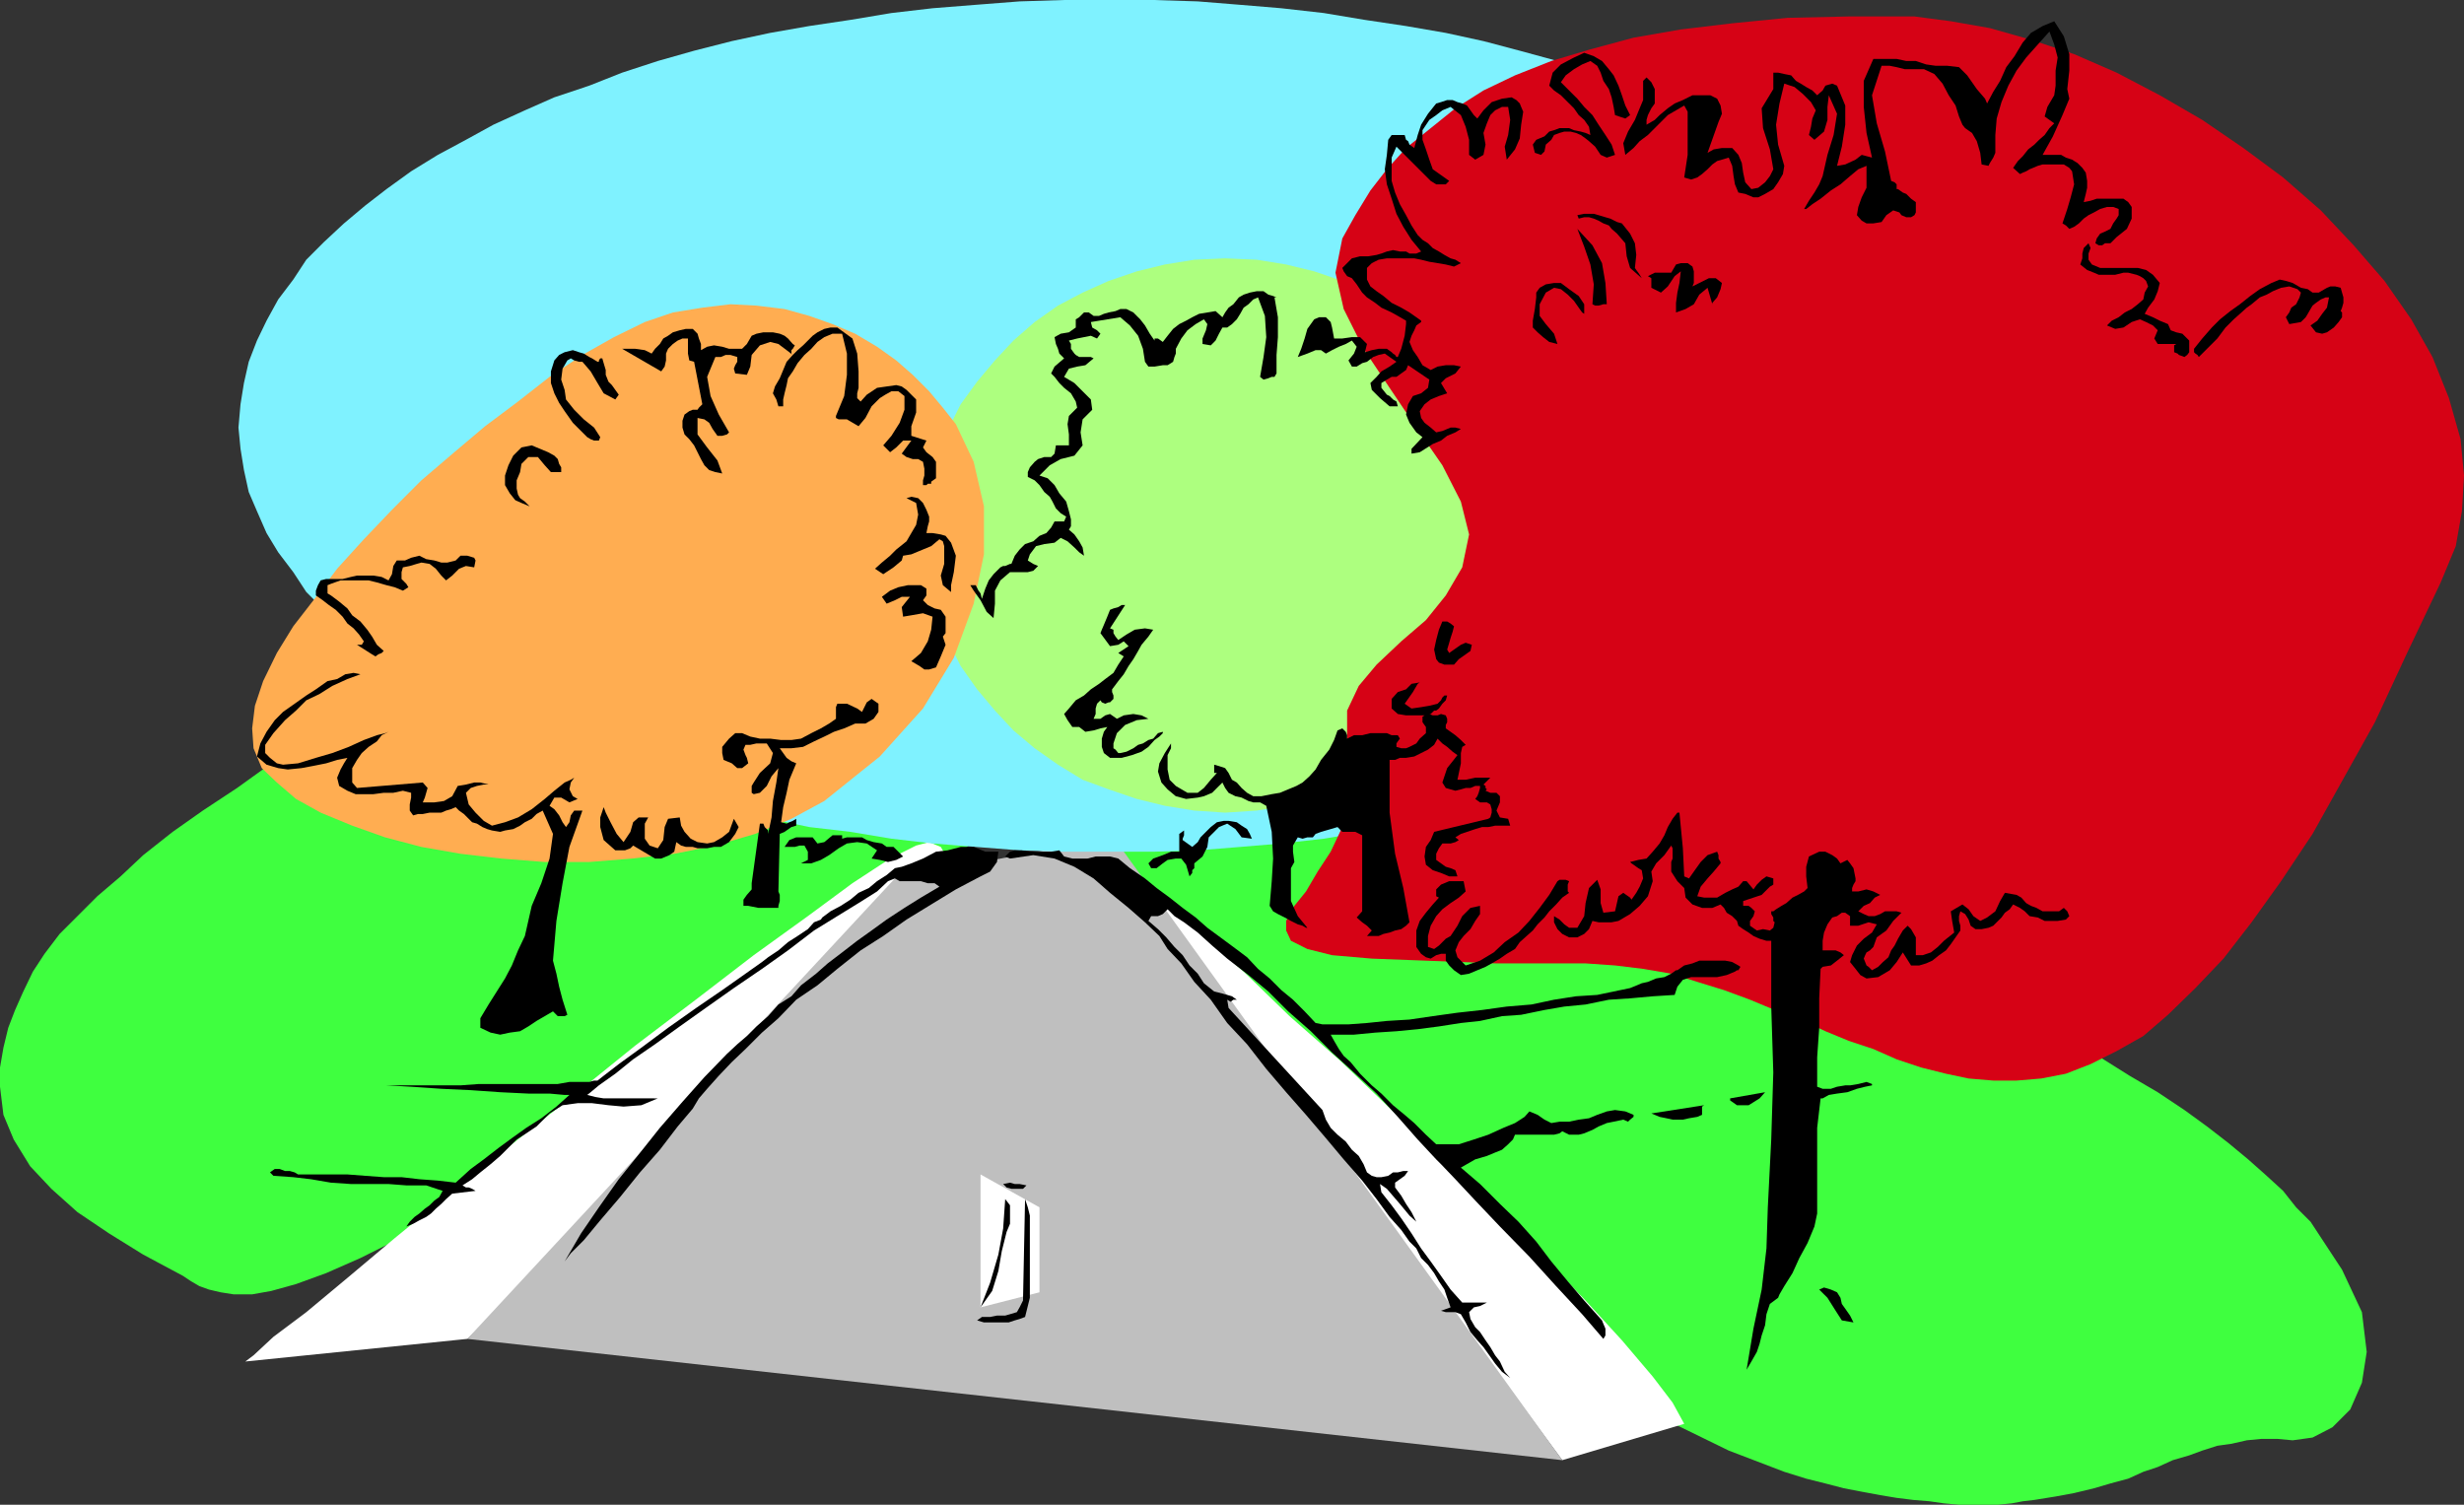<svg xmlns="http://www.w3.org/2000/svg" width="359.602" height="219.602"><rect width="100%" height="100%" fill="#333333" stroke="none"/><path fill="#3fff3f" d="m104.402 152.402-11.699 7.899-10.3 6.699-9.2 5.602-7.902 4.5-6.899 3.601-5.8 2.899-5 2.199-4.399 1.601-3.601 1-2.801.5h-2.7l-1.898-.3-1.703-.399-1.398-.5-1.2-.703-1.199-.797-5.8-3.101-5-3.102-4.602-3.098L7.5 173.5l-3.098-3.297L2 166.301l-1.5-3.598-.5-4.101V155.8l.5-2.899.703-2.902 1-2.598 1.2-2.699 1.398-2.902 1.699-2.598 2.203-2.902 5.5-5.5 3.399-2.899 3.3-3.101 4.301-3.399 4.399-3.101 5-3.301 5-3.598L43.5 109l4.102-2.398 4-2.2L56 102.203l4.5-1.902 4.602-1.899 4.5-1.699 4.8-1.902 5.098-1.399 4.8-1.5 4.802-1.402 5-1.2 4.8-1.198 5.098-1 4.5-.899 5.102-.8 4.5-.7 4.601-.703 4.297-.2 4.3-.5 3.903-.3 4-.2 3.598-.198 3.402.199h3.399l2.8.5 2.7.199 2.398.5 1.703.5 1.598.703 1.199.7 1 1L164 89v2.402l-.797 2.899L162 97.703l-1.598 3.598-2.699 3.8-3.101 4.102-3.602 4.598-4.297 4.3-4.8 4.801-5.301 4.801-5.5 4.797-6 5-6.5 5.102-7 4.8-7.2 5m156 62.398 3.2 1 2.8.7 2.7.703 2.601.5 2.7.5 2.398.399 2.402.3 2.399.2 2.101.3 2.2.2h5.699l2-.2 1.601-.3 1.7-.2 3.097-.5 2.703-.5 2.899-.699L308 216.5l2.602-.7 2.199-1 2.101-.698 2.2-1 2.398-.7 1.902-.699 2.2-.703 2.101-.297 2.2-.5L330 210h2.402l2.2.203 2.898-.402 2.902-1.5 2.598-2.598 1.703-3.902.7-4.5-.7-5.801-2.902-6.2-4.598-7-2.101-2.097-1.899-2.402-2.402-2.2-2.7-2.398-2.898-2.402-3.101-2.399L318.8 162l-3.899-2.598L310.8 157l-4.301-2.7-4.5-2.597-5.098-2.703-5.3-2.598-5.7-2.601-6-2.899-6.5-2.699-8.402-3.101-8.598-3.102-9.199-2.898-9.3-2.602-9.102-2.7-9.2-2.097-9.1-1.703-8.598-1.7-8.199-1.198-7.703-.899-6.898-.5-6.301-.3-5.2.3-4.398.7-3.3 1L158 119l-1.2 3.203.7 4.5 2.402 5.5 3.801 6 5.098 7 6 7.2 7.402 7.398 7.7 8 8.398 7.402 8.902 7.7 9.098 7.199 9.3 6.5 9.2 6 9.101 5 8.399 4.101 8.101 3.098"/><path fill="#fff" d="m163.203 125.3.797.7 2.602 2.402 3.8 3.399 5.098 4.8 6 5.2 6.703 6.5 7.399 6.5 7.5 7.199 7.398 7.203 7.5 7.2 6.902 6.699 6.301 6.5 5.5 6 4.5 5.3 2.899 3.801 1.699 3.098L228 213.1l-64.797-87.8m-26.101 4.102-68.899 66-32.402 3.301 1.199-.902 2.902-2.7 4.801-3.601 6-5 6.899-5.797L65.8 174l8.902-7 9.098-7.2 8.902-7.198 9.098-6.899 8.199-6.3 7.902-5.7 6.5-4.8 5.5-3.602 3.801-1.899 1.899-.5 1.699.7.699 1.199.5 1.199-.2 1-.3.902-.398.7-.301.5-.2.3"/><path fill="#bfbfbf" d="m228 213.102-65.5-90.899-31.898 6-62.399 67.2L228 213.101"/><path fill="#fff" d="m143.102 190.8 8.601-2.198v-12.399l-8.601-4.8V190.8"/><path fill="#7ff2ff" d="M161.8 124.3h-6.5l-6.5-.198-6.398-.5-6.3-.5-6-.7-6-1-6-.699-5.7-1.203-5.601-1.2-5.5-1.398-5.301-1.5-5.2-1.601-4.8-1.7-5.098-1.898-4.3-2L72 106.301l-4-2.098-4.098-2.402L60 99.402 56.402 97l-3.101-2.398-3.098-2.7-5.5-5.5-1.902-2.902-2.2-2.898-1.699-2.801-1.402-3.2-1.2-2.8-.698-3.2-.5-3.101-.301-3.098.3-3.402.5-3.098.7-3.101 1.199-3.098 1.402-2.902 1.7-3.098 2.199-2.902 1.902-2.899 2.598-2.601 2.902-2.7L53.301 30l3.101-2.398L60 25l3.902-2.398 4.098-2.2 4-2.199 4.602-2.101 4.3-1.899L86 12.5l4.8-1.898 5.2-1.7 5.3-1.5L106.8 6l5.602-1.2 5.7-1 6-.898 6-1 6-.699 6.3-.5 6.399-.5L155.3 0h13l6.5.203 6.199.5 6 .5 6.203.7 6 1 6 .898 5.797 1L216.5 6l5.3 1.402 5.5 1.5 5.102 1.7 5 1.898 4.801 1.703 4.598 1.899 4.3 2.101 4.102 2.2 4 2.199 7.5 5L269.801 30l3.101 2.602 2.899 2.699 2.402 2.601 2.2 2.899 2.097 2.902 1.703 3.098 1.399 2.902 1.199 3.098.8 3.101L288 59l.3 3.402-.3 3.098-.398 3.102-.801 3.199-1.2 2.8-1.398 3.2-1.703 2.8-2.098 2.899-2.199 2.902L275.801 89l-2.899 2.902-3.101 2.7L266.703 97l-3.902 2.402-3.598 2.399-4 2.402-4.101 2.098-4.301 1.902-4.598 2-4.8 1.899-5 1.699-5.102 1.601-5.5 1.5-5.301 1.399-5.5 1.199-5.797 1.203-6 .7-6 1-6.203.699-6 .5-6.2.5-6.5.199h-6.5"/><path fill="#adff7f" d="m178.8 118.602-4.5-.301-4.3-.7-4.098-1-4.101-1.398-3.801-1.402-3.598-2.2-3.402-2.398-3.098-2.601-2.699-2.899-2.601-3.101-2.399-3.399-1.703-3.402L137.102 90l-1.2-3.797-.699-3.902v-8.399l.7-3.8 1.199-3.899 1.398-3.8L140.203 59l2.399-3.297 2.601-3.101 2.7-2.899L151 47l3.402-2.398L158 42.703 161.8 41l4.102-1.398 4.098-1 4.3-.7 4.5-.199 4.602.2 4.301.699 4.098 1L195.902 41l3.801 1.703 3.399 1.899L206.703 47l2.899 2.703 2.8 2.899 2.7 3.101L217.203 59l1.7 3.402 1.5 3.801 1.199 3.899.699 3.8L222.5 78l-.2 4.3-.698 3.903-1.2 3.797-1.5 3.8-1.699 3.403-2.101 3.399-2.7 3.101-2.8 2.899-2.899 2.601-3.601 2.399-3.399 2.199-3.8 1.402-4.102 1.399-4.098 1-4.3.699-4.602.3"/><path fill="#d60215" d="M231.402 140.602h-13l-10.3-.399-7.899-.3-5.8-.5-3.602-.903-2.399-1.2-.699-1.5v-1.398l1.2-2.199 1.699-2.101 1.699-2.899 1.902-2.902 1.7-3.598 1.199-3.8.199-4.301-.7-4.801v-4.098l1.7-3.601L200.902 97l3.598-3.398 3.602-3.102L211 86.902l2.402-4.101 1-4.801-1.199-4.797-2.703-5.3-3.797-5.5-3.902-5.801-3.801-5.7-2.898-5.8-1.2-5.301 1-5 1.899-3.399L200 27.801l2.402-3.098 2.801-3.101 3.598-2.899 3.601-2.902 4.098-2.598L221.102 11l5.3-2.098 5.7-1.699 6.3-1.703 6.899-1.2 7.5-.898 8.101-.8 8.899-.2h9.601l5.301.7 5.7 1 6 1.699 6.3 2.101 6.2 2.7 6.3 3.3 6.2 3.598 6 4.102 5.8 4.3 5.5 4.801 4.797 5.098L348 41l3.902 5.602 3.098 5.5 2.402 6 1.7 6 .5 5.3-.301 5.2-.899 5.101L356.203 85l-5 10.5-4.601 9.902L341.8 114l-4.301 7.703-4.598 6.899-4.3 6-4.102 5.3-4.098 4.301-4 3.899-3.601 3.101-3.899 2.2-3.8 1.898-3.602 1.402-3.598.7-3.601.3h-3.399l-3.601-.3-3.301-.7-3.598-.902-3.601-1.2-3.399-1.5-3.601-1.199-3.399-1.402-3.601-1.7-3.801-1.398-3.598-1.5-3.8-1.402-3.899-1.2-3.8-1.198-4.102-.7-4.098-.5-4.3-.3"/><path fill="#ffad51" d="m120.3 116.902-4.8 2.598-5.297 2.203-5.8 1.7-6 1.199-6.2.699-6.203.5h-6.5l-6.297-.5-6-.7-5.703-1-5.297-1.398-4.8-1.703-4.602-1.898-3.598-2-2.8-2.399-2.2-2.101L37 109.203l-.2-2.902.403-3.301 1.2-3.598 2-4.101 2.398-3.899 3.101-4L49.203 83l3.899-4.297 4.101-4.3 4.297-4.301L66.3 66l4.5-3.797 4.802-3.601L80.203 55 85 51.8l4.602-2.597 4.5-2.203 4.101-1.398 4.297-.7 4.102-.5 3.8.2 4.098.5 3.602 1L121.5 47.3l3.3 1.402 3.2 1.899 2.8 2 2.403 2.101 2.399 2.399 2 2.398 1.898 2.402 2.602 5.5 1.5 6.5v7l-1.5 7.2L139.203 96l-4.5 7.402-6.3 7-8.102 6.5"/><path d="m337.203 47.5 1-.7.7-1 .699-.898.3-1.5h-.5l-.699.301-.703.5-.5.399-.297.5-.402.699-.301.5-.7.699-1.698.3-.5-1 .5-.698.3-.7.7-.5.5-1 .199-.699-.5-.5-1.2-.402-1.199.199-1.199.5-.902.5-1 .402-1.2 1-.699.5-1 .899-.902.8-1.2 1.2-1.198 1.601-2.7 2.7-.199-.301-.3-.2-.2-.199v-.5l1.2-1.5 1.398-1.601L324 46.6l1.5-1.199 1.402-1 1.5-1.199 1.399-1 1.699-.902 1.203-.5.899.199 1 .3 1.199.7 1 .203.699.5h.902l1.2-.703.5-.2h.699l.8.2.2.703.199.7v.8l-.2.7-.198.5.199.199v.699l-.5.699-.7.8-1 .7-.699.203L338 48.5l-.797-1m-18 4.3-.402.302L318 51.8l-.2-.2-.5-.199v-1l.302-.199h-2.7l-.5-.8.5-1.2-.699-.703-1-.5-.902-.398-1.2.398-1.199.8-1.199.2-1.203-.5.703-.7 1-.5.899-.698 1-.5.898-.7.8-.699.2-1 .5-.902-.297-.801-.402-.398-.5-.301-.5-.2-1.2-.3h-.699l-1.199.3h-2.402l-.7-.3-1-.399-1-.8.301-.899V37l.2-.797.699-.703.3.703-.3.797v.902l.5.7 1.199.5h5.5l1.203.3 1 .7 1 1.199-.3 1.199-.5 1.203-.903 1.2-.5.898 1.203.5 1 .5 1.2.5.398.902.8.297.899.203 1 1v1.7l-.297.398"/><path d="M308 35.5h-.797l-.402.3h-.5l-.5-.3.199-.7.5-.698.703-.301.797-.399.402-.8.5-.7.301-.5V30.5l-.8-.297h-.903l-1 .297-.898.5-.801.402-.7.5-.699.7-.699.5-.703.3-.297-.3-.203-.2-.5-.3.703-2.102.5-1.7.5-1.898-.3-1.902-.403-.5-.797-.5h-3.101l-.7.203-.699.297-.5.203-.5.297-.5.203-.402.2-1-.903.699-1 .703-.7.797-1 .902-.698.7-.7.8-.699.7-1L299.8 18l-1.399-1 .399-1.398 1-1.7.2-1.402v-2.2l.3-1.898-.5-1.902-.698-1.898-1.7 1.898-1.699 1.902-1.402 1.899-1.2 2.199-1 2.402-.699 2.399-.199 2.402v2.598l-.3.699-.5.8-.2.403-1-.203-.203-1.7-.5-1.698-.7-1.2-1-.699-.398-.5-.5-1.203-.5-1.598-1-1.5-.902-1.699-1.2-1.402-1.5-.7H278l-1.2-.3-1-.2h-1.198l-1.399 4.301.7 4.098 1.199 4.102.898 4.3.5.2.3.3v.7h.2l.703.5.5.199.7.699.699.5V31l-.2.402-.5.301h-.699l-.703-.3-.297-.403-.902-.297-1 .7-.7 1-1.199.199h-1l-.699-.399-.703-.8.203-1.2.5-1.402.7-1.399v-3.199l-1.2.5-1.203 1-1.398 1.2-1.399.898-1.5 1.199-1.203.8-.898.7h-.301l.699-1.2.8-1.198.7-1.2.5-1.199.703-3.101.899-2.899.5-3.101-1.2-2.7-.199 1.7V17.5l-.5 1.703-1.402 1.2-.801-.7.3-1.203.2-1.2.5-1.198-.7-1.2-1.198-1.199-1.2-1-1.5-.5-.699 2.899-.5 3.101.297 2.899.902 3.101-.199 1.2-.703 1.199-.7 1-1.198.699-1 .5h-.7l-1.199-.5-1-.2-.5-1.199-.203-1.199-.2-1.5-.5-1.203-1 .3-.698.2-.7.5-.699.703-.8.7-.7.5-.902.3-1-.3.5-3.301V16.3l-.5-.899-2.399 1.399-2.902 2.902-1.2.899-.898 1-1.199 1-.3-1.7.699-1.699 1-1.703.699-1.7.5-1.198V11.8l.5-.5.699.7.5 1v2.102l-.5.699-.5 1-.2.699v.703l1.2-.703.703-.7 1.2-1 1-.698 1.199-.5 1.398-.7h2.602l1 .5.5 1 .199 1.2-.5 1.199-1.598 4.5.899-.5 1.199-.2h1.5l.902 1 .5 1.2.2 1.402.3 1.399.899 1 1-.2 1-.8.699-.899.5-1-.5-2.902-1-3.098-.2-2.902 1.7-2.801v-2.398h.699l.902.199 1 .199.7.8.699.403.8.5.899.5.703.7.797-.7.402-.703 1-.297.7.297 1.199 2.902v2.801l-.5 3.2-.7 2.8 1.2-.203 1.5-.7.902-.698 1.5.398-.8-3.598-.403-3.8V11.8l1.402-3.2h3.399l1.402.301h1.399l1.5.5 1.398.2h1.703l1.7.199 1.198 1.2 1.398 2 1.203 1.402.297.7.902-1.7 1-1.601.899-2 1.2-1.598 1.203-2 1.2-1.402 1.699-1 1.699-.7 1.402 2.2.797 2.601v2.399L301.703 13l.297 1.402-1 2.399-1.398 3.101-1.5 2.7h2.699l.699.398.902.3.801.5.7.7.5.703.199 1.2v1l-.2.898-.3 1.199 1-.2.898-.3h3.902l.7.5.5.703v1.7l-.7 1.5-1.5 1.199-.902.898m-6.5 98.703-1.2.2h-1.898l-1-.5-1.199-.2-.703-.703-.7-.5-1-.5-.5.703-.698.5-.5.7-1.2 1.199-.699.3-1 .2h-.902l-.7-.5-.3-.899-.5-.8-.7-.403-.199.703v.7l.2.699v.699l-1.399 2-.703.902-1 .7-1 .8-.898.399-1 .3h-1.2L277.703 139l-.902 1.402-1 1.2-1.7 1-1.699.199-.902-.5-.7-.899-.8-1 .3-1L271 138l1-1 1.203-.898.7-1.2-1.2-.3-1.5.5H270v-1.399l-.7-.5h-.5l-.698.5-.7.2-.699 1-.5 1.199L266 137.3v1.402h1.902l.7.297.5.402-1 .801-.899.7-1.203.199-.297.3-.203 4.301V150l-.297 4.3v4.302l.797.3h1.203l.899-.3 1.199-.2H270l1.203-.199 1.2-.3.8.3v.2l-1 .199-1.203.3-1.398.5-1.5.2-1.2.199-.902.5h-.297l-.5 4.3v12.5l-.402 1.899-1 2.402-1.2 2.2-1 2.199-1.199 1.902-.699 1.2-.203.5-1.2.898-.5 1.5-.198 1.601-.5 1.5-.301 1.2-.399 1.199-.8 1.402-.7 1.2 1-6 1.2-5.7.699-6 .199-6 .5-9.902.3-9.801-.3-9.598v-9.601h-.7l-1-.301-.898-.398-.699-.5-.8-.5-.7-.5-.203-.7-.7-.699-.8-.5-.398-.703-.5-.5-1.2.5h-1.5L247 132l-1-1-.2-1.398-1-1-.898-1.399v-1.402l.2-.5v-1.5l-.2-.399-1 1.399-1.199 1.199-.703 1.203.203 1.399-.703 2.199-1.2 1.402-1.398 1.2-1.699 1-1 .199h-1.902l-.899-.2-.5 1.2-.699.699-1 .5H229l-1-.5-.7-.7-.5-1v-.898l.802.5.699.7.699.5h1.203l1-1.7.2-1.902.5-2.2 1.199-1.199.5 1.399v2l.398 1.402 1.703-.203.5-2.2.7-.5 1 .7.199.3.699-1 .5-.898.5-1.199-.2-1.203-.5-.297-.699-.5-.3-.203-.2-.2 1.2-.3 1.199-.2.902-1 1-1.198.7-1.2.5-1.199.699-1.203.699-.898h.3l.2 2.101.3 3.098.2 4.101.699.301.703-1 1-1.402 1-1 1.399-.5.199.5v.5l.3.5V126l-1 1.203-.898 1-1 1.2-.5 1.398 1 .199h1.899l1.199-.7 1-.5.902-.398.7-.8h.5l1 1.199.5-.7.699-.699.699-.5 1 .301v.899l-.5.3-1.2 1.2-2.699.898v.703h.801l.399.297.5.5-.2.703-.5.7v.699l1 .699.899-.2 1 .2.5-.399.199-.8-.2-.2v-.5l-.3-.5V133h.3l.403-.297.797-.5.703-.402.899-.801.8-.398.899-.5.5-.5-.2-1.7V126.5L264 125l1.5-.7h.902l1 .5.7.5.5.7 1-.5.398.5.5.703.3 1.5v.399l-.3.5-.2.5v.5h.903l1.2-.301 1 .3 1 .5-.801.399-.7.8-.902.403-.797.797.797.402.703.301h.899l.8-.3.7-.403h1.699l.699.203-1.2 1.2-1 1.398-1.398 1-.5 1.402-.5.5-.5.297-.199.402-.203.5.203.5.2.5.3.2.5.5.899-.5.699-.7.8-.699.399-1 .5-.703.5-1 .703-1.2.7-.698.5.5.699 1.199v2.601h1L281.8 139l1-.797.902-.902 1.5-1.2-.3-1.699-.2-1.402 1.7-1 .898.703.699 1 1 .7 1-.5 1.203-.903.7-1.5.699-1.2 1.699.302.699.398.703.8.7.403.8.297.899.5h2.398l.703-.5.5.5.297.703-.5.5m-51.597-89.801L249.203 42 248 43l-.797 1.402-1.203.7-1.398.5v-1.399l.199-1.5.3-1.402.2-1.7-.899.7-1 1.5-1 .902L241 42v-1.398l-.5-.301 1-.5h2.402l.7-1.2.699-.199h1l.699.5.203.7V41.3l-.203.5 1-.5 1.402-.7h1l.899.7-.2.902-.5 1.2-.699.8v.2M270.5 193l-1.7-.297-.898-1.402-1.199-1.899-1.203-1.199.703-.3 1 .3.899.399.5.8.199.899.5.699.699 1 .5 1M237.203 17.3l-1.5-.5-.203-1.198-.297-1.399-.402-1.203-.801-1.2-.398-1.198-.5-1-1-.7-1.2.5-1.199.7L228.5 11l-.7 1 1.2 1.203 1.203 1.2 1 1.199 1.2 1.199.898 1.402 1 1.5.902 1.399.5 1.5L234.5 23l-.898-.398-.801-1.2-.899-.8-.5-.399-.699-.5-.703-.3-.797-.2h-.902l-.7.2-.8.3-.399.7-.8.699-.2 1-.5.5L224 22.3l-.297-1.2.5-.699 1.2-.5.699-.699.699-.203.8-.297H229l.703.297 1 .203.7.2.699.3-.2-1.203-.699-1-.8-.7-.7-1-.902-.898-1-1-1-.699-.7-.703.5-1.898 1.2-1.2 1.902-1 1.5-.699 1.399.5 1.199.7 1 1.199.699.898.703 1.5.5 1.402.5 1.5.7 1.399-.7.5m2.399 23.302-1.7-1.5-.5-1.7-.199-1.902L236 34.102l-.797-.7-.402-.5-.801-.3-.7-.399-.698-.3-.7-.2h-.699l-.8.2-.2-.5 1-.2h1.399l.699.2 1 .3.699.2 1 .5.703.199 1.2 1.5.699 1.398.199 1.703-.2 1.899.2.3.3.399.2.3.3.5"/><path d="M252.5 160.602v-.301l5.102-.899-.801.899-1.598 1H253.5l-1-.7m.703-18.801-1.203.5-1.398.302H246.8l-1.2.398-.8 1-.399 1.203-3.199.2-3.3.3-3.102.2-3.399.699-3.101.3-2.899.5-3.402.7-2.797.199L216 149l-2.797.3-3.203.5-3.098.403-3.101.297-3.098.203-3.101.297h-3.399l.5.902.7 1.2.699 1 1 .898 1.398 1.703 1.703 1.7 1.399 1.199 1.699 1.699 1.699 1.402 1.402 1.2 1.7 1.699 1.5 1.398h3.3l2.2-.7 2.101-.698 2.2-1 1.699-.7L222.5 163l.703-.797 1.2.5 1 .7 1 .5 1.199-.2H229l1.402-.3 1.5-.2 1.2-.5 1.398-.5 1.203-.203 1.5.203 1.2.5V163l-.5.402-.301.301-.7-.3-1.402.3-1 .2-1.2.5-.898.5-1.199.5-.8.199H229l-1-.5-.398.3-.801.2h-5.7l-.3.699-.7.699-.898.8-1 .403-1.203.5-1 .297-.7.203-2.097 1.2L216 172.8l2.902 2.902 2.7 2.598 2.601 2.902 2.2 2.899L228.8 187l2.402 2.8 2.598 2.903.199.5.3.7v1l-.3.5-3.098-3.602-3.8-4.098-3.899-4.3-4.3-4.403-3.602-3.797-2.899-3.101-2.101-2.2-.7-.699-2.699-2.902L204 163l-3.098-3.398-3.101-2.899-3.399-3.101-3.101-3.102-3.301-2.898-2.898-2.899-2.899-2.402-3.101-2.399-2.2-1.902-2.101-1.898-2-1.5-1.399-.899-.699-.703-.3-.297-.7.7-.703.3h-1l-.398.7 1.398 1.199 1.203 1.199 1.2 1.402 1.199 1.2 1 1.5 1.199 1.199.902 1.398 1.5 1.203 1.2.297 1.398.402.699.5.5.301-.5-.3h-.5l-.398.3-.5-.3.199 1.199L193 162l.5 1.402.703 1.2 1 1 1.2 1 .898 1.199 1 .902.699 1.2.5 1.199.703.5.7.199h.699l1-.2.699-.5H204l.8-.199h.7l-.5.7-1.398 1v.699l.898 1.199.703 1.203.797 1.2.703 1.398-1-.899-1.402-1.699-1.899-2.203-1-.7.2 1.2 1.5 1.902 1.398 1.899L206 180l1.402 2.203 1.399 1.899 1.5 2.101 1.402 2 1.7 1.899H217l-1 .5-.898.199-.7.699.2 1 .699 1.203.699.7.8 1.199.7 1 .703 1.199.7.902.699 1.5.8.899-1.199-.899-1-1.203-.703-1-1-1.398-.898-1-1-1.2-.7-1.402-.699-1.2-.8-.3H211l-.7-.2 1.403-.5-.5-1.398-.402-1.199L210 187l-.7-1.2-.898-1.198-1-1-.699-1.399-1-1-1.203-1.703-1.7-1.898-1.898-2.602-2.101-2.7-2.7-3.097-2.601-3.101-2.898-3.399-2.899-3.3-2.902-3.403-2.801-3.598-2.898-3.101-2.399-3.399-2.402-2.601-1.899-2.7-2-2.101-1.199-1.898-2.101-2-2.399-2.102-2.703-2.2-2.398-2.097-2.801-1.703-2.899-1.2-3.101-.5-3.399.5-.699-.3.7-.7.699-.198h1l1.199.199h3.101l1.2-.2.699.899 1.199.3h2.203l1.2-.3H162l1.203.3 1.7 1.403 2.199 1.5 1.699 1.399 1.902 1.398 1.899 1.5 1.898 1.402 1.703 1.5 1.899 1.399 1.898 1.402 2 1.5 1.602 1.7 1.699 1.398L187 144.5l1.703 1.402 1.7 1.7L192 149.3l1 .199h3.8l2.7-.2 2.902-.3 3.301-.2 3.399-.5 3.601-.5 3.598-.398 3.601-.5 3.598-.3 3.3-.7 3.2-.5 3.102-.199 2.398-.5 2.402-.5.5-.203 1.2-.5.898-.2 1.203-.5 1.2-.198 1-.5.699-.5h.199l1-.7 1.199-.3 1-.399h3.8l1 .2.903.5.297.199-.297.5h-.203l-.297.199M234.5 44.402h-.5l-.7.2h-.5l-.398-.2.2-2.902-.5-2.898-.899-2.602-1-2.598 2.2 2.399 1.398 2.601.5 2.899.199 3.101m-9.797 0v1.7l.899 1.199 1.199 1.402.5 1.5-1.2-.3-.898-.7-.8-.703-.7-.7v-1l.297-1.698.203-1.7v-.699l.5-.703.899-.5 1.199-.2h1l1.199.903 1.402 1 .801 1.2V45.8l-.3-.2-.5-.699-.7-1-.902-.902-1-.797-1-.203-1.2.703-.898 1.7"/><path d="m248.402 162.703-.699.297-1.203.203-.898.2h-1.5l-.899-.2-1-.203-.703-.297-.5-.203 7.703-1.2-.3.2v1.203M219.902 23.3l-.3-1.898.5-1.699.3-2.203-.3-1.898h-.899l-1 .5-.703.699L217 18l-.5 1.402.3 1.7-.3 1.5-1.2.699-.898-.7v-2.199l-.5-1.902-.699-1.7-1.5-1.198-1.203.5-.898.699-1 .699-1 1.5v1.402l.5 1.399.5 1.5.5 1.402 2.398 1.7-.5.5h-1.398l-.801-.5-5-5-.7 1.597v3.402l.5 1.7.7 1.699.902 1.601.797 1.5.902 1.399.7.699.8.5.7.703.898.5.8.5.903.5.7.2.8.5-1 .5-1.203-.301-2.398-.399-1.2-.3-1-.2h-4l-1.199.2-1 .5-.703.699V40.8l.5 1 .902.699 1 .703 1.2 1 1.398.7 1.203.699 1 .699.7.5v.2l-.7.5-.3.703L206 49l-.297.902.5 1.2.7 1 .699 1.199L208.8 54l1-.5 1.199-.2h1.203l1 .2-.8 1-1.403.703-.7.7.903 1.5L210 57.8l-1.2.5-.898.699-.699 1 .2 1 .5.703.898.7.8.699.899-.2 1.203-.5h.7l.8.2-.8.5-1.2.5-.902.699-1.2.5-1.897 1.2-1.203.203V65.5l1.602-1.7-.899-.698-1-1.399-.5-1.203.297-1.5.703-1.2 1.2-.398 1-.8.199-1.2-3.102-2.101-.297.699-.703.5-.7.5h-.698l-.7.402-.8.5v.7l.8 1 .399.199.5.5.5.3.199.7h-1.2l-1.398-1.2-1.199-1.199-.203-1 .902-.902.7-.797 1.199-.703 1-.7-1-.698-.7-.5-.898.199-.8.3-.903.7-.7.199-.8.5h-.7l-.5-.898.802-1 .398-1-.7-.899-.898.5-1 .399-1 .5-.902.5-.7-.5h-.8l-1.2.5-1.398.5.5-1.2.5-1.5.399-1.402 1-1.398.699-.301h1l.703.699.2.8.3 1.602h1.2l1.398-.199h1.199l1 1-.297 1.2 1-.301 1-.2h1.2l.699.5.199.2.3.199.2.3H204l.5-1.199L205 49l.203-1.7v-.5L204 46.103l-.898-.5-1.5-.7-.899-.699-1.203-.8-.7-.7-.8-1.203-.7-.898-.698-.301-.5-.7-.2-.5 1.399-1.398 1.199-.3h1.203l1.2-.2.699-.203.8-.297.899-.203 1 .203h.902l.5.297h1l.7-.297L206 35l-1.2-1.898-1-1.899-.698-2.203-.7-2.098-.3-2.199.3-2.101.2-2.2.5-.699H205l.203.7.297.199.203.5.7.5.5-1.899.5-1.5 1-1.601 1.199-1.5.699-.2.902-.3H212l.703.3.7.2.699.3 1 1.399.5.5.898-1.2 1.203-1.199 1.5-.5 1.399-.199.699.399.5.5.199.5.3.699-.3 1.902-.2 2-.698 1.598-1.2 1.5M229 130.3l-1 .7-.898 1-1 1-.7.902-1 1-.699.899-.902.8-1 .899-.7 1-1.199.703-1 .7-1.199.699-.902.5-2.399 1-1.199.199-1-.7-.703-.699-.5-.699v-1h-.7l-.698.2-.801.5-.7-.2-.699-.5-.699-1v-2.402l.5-1.399.899-1.199 1-1.203.898-1-.398-.2v-1l.699-.698 1.199-.5h2.102l.3 1.5-1 .898-1.199.8-1.203.903-.898 1-.801 1.399-.399 1.5v1.601l.899.297.699-.5 1-1 .703-.398 1-1.5.7-1.399 1.199-1.203 1.398-.297v1.2l-.7 1-.698 1.199-1 1-.7.898-.5 1.203.301 1 1.2 1.2 2.097-.7 2-1.203 1.602-1.5 2-1.398 1.601-1.7 1.5-1.902 1.399-1.898 1.199-2 .3-.2h.899l.5.2-.2.5v1l.2.199"/><path d="M212.703 113.8h1.2l1.398-.3h2.199l-1 1 .3.203V115l.2.203-.2.2.7.3h.902l.5.5v.899l-.5 1.199.5 1 1.2.199.3 1h-2.199l-1 .203h-.902l-1 .297-1.2.402-.898.301-.8.5.5.399-.5.3-.7.2H210.5l-.5.699-.398.8v.899l1.398 1 .703.203.7.297.3.902H211.5l-1.2-.5-1.198-.402-1-.797-.2-1.203.2-1.398.699-1 .5-1.2 7.902-1.902.297-.2.203-.698v-.5l-.203-.7-.5-.3h-1l-.7-.5.302-.399.199-.5L216 115v-.297h-.7l-.698.297h-.7l-.699.203-.8.2-.7-.2L211 115l-.5-.797.3-.902.403-1.2.797-1 .703-.898-.703-.5-.797-.703-.703-.5-.7-.7-.5.903-.898.7-2 1-1.199.199h-.902l-.7.3h-.8v7.7l.8 6 1.2 5 .902 5-.5.5-.703.5-.898.199-.801.3-.899.2-.699.3H199.5l.703-.8-.703-.7-.7-.5-.8-.699.8-.902v-11.098l-1-.5h-1.898l-.699-.699-1 .297-.703.203-.7.2-.8.3-.398.5h-.801l-.7.2-.699-.2-.699 1.2v.898l.2 1.5-.5.902v4.797l1 2.203 1.398 1.7h-.2l-.5-.301-.699-.2-1-.5-.902-.5-1-.5-.7-.402-.5-.797.302-3.601.199-3.301-.2-3.899-.8-3.8-.899-.5h-1l-.699-.2-1-.5-.902-.199-1-.5-.5-.703-.399-.797-.8.797-.7.703-1.199.5-.902.2-1.7.199-1.5-.399-1.199-1-.902-1-.5-1.601.203-1.2.797-1.5.902-1.402v.703l-.5 1v2.098l.301 1.5.899.902 1.699 1h1.5l.902-.703 1-1.2.899-1h-.399v-1.198l.7.199.898.3.5.7.5 1 .699.402.703.797.797.703.902.5h1.2l1.5-.3 1.199-.2 1.199-.5 1.203-.5.899-.5 1-.902.898-1 .8-1.399 1.2-1.5.703-1.402.5-1.398.7-.301.5.5.199.5v.5l1-.5h1.199L200 107h2.402l.7.3H204l.3.5-.3.403-.2.297v.5l.7.203h.703l.5-.203 1-.5.5-.7.899-.8v-.898l-.5-.7v-.8l.3-.2h-2.699l-1.203-.199-.898-.8V102l.898-1 1.203-.398.797-.801 1.203-.2-.3.2-.7 1.199-1.203 1.703 1 .7 1.402-.2 1.2-.203 1.199-.297.5-.5.199-.402.3-.301h.403l-.203.703-.5.5-.5.7-.398.3h-.301l-.5.5h-.2l.5.2h.7l.5-.2.699.2.203.5v.5l-.203.398v.5l.703.5.7.5.8.699.7.703-.5.297-.2.902v1.5l-.5 2.399m-.5-16.801h-1.402l-.801-.297-.398-.5-.301-1.402.3-1.399.399-1.5.5-1.199h.703l.5.297.5.402-.203.801-.297.899-.203.699-.297 1 .297.5.703-.5 1-.7.7-.3.898.3-.2.899-.699.5-1 .703-.699.797M186 43.402l.5 2.899v2.902l-.2 2.598V54.5l-.3.5h-.398l-.5.203-.7.2-.5-.403.5-2.898.399-2.899-.2-3.101-1-2.7-.699.301-.699.7-.703.5-.5.898-.5.8-.7.7-.698.5h-.7l-.5.902-.5 1-.699.7-1.203-.2v-.8l.5-1.2.203-.902-.5-.7-1.203.7-1.2.902-.898 1.2-.8 1.5v.699l-.2.5-.199.699-.8.5h-.7l-1.203.199h-.898l-.5-.7-.301-1.898-.7-1.902-1.199-1.5-1.402-1.2-4.297.7.2.8.699.403.5.5-.5.7-.899-.403-1 .203-1 .2-1.203.3.3.5v.7l.5.699.2.199.5.3h1.703l.399.2-1.2 1-1.199.199-1.203.3-.7 1.2 1.5.902 1.2 1.2 1.203 1.199.2 1.5L158 61.203l-.297 1.899L158 65l-1.2 1.5-.8.203-1.2.297-1.597.902-1.5 1.5 1.2.399 1 1 .699 1.199 1 1.203.398 1.399.3 1.199v1l-.3.5.8.699.7 1 .5.902.203 1.2-.703-.5-.7-.7-1-.902-1-.5-.898.703-1.5.2-1.199.3-.902 1.2-.301.898.8.5.7.3-.7.7-.8.199h-2.598L146 84.703l-.797 1.5v1.899L145 90.203l-1-.902-.898-1.7-1-1.398-.5-.8h.8l.399.8.3.399.2.8.5-1.5.5-1.199.699-.902 1-1 .402-.2h.301l.7-.3h.199l.5-1.2.699-.898.8-.8 1.2-.403.902-.797 1-.402.7-.801.5-.898h1.398l.3-.7-.8-.5-.7-.699-.5-1-.398-.703-.8-.7-.7-1-.703-.698-1-.5v-.7l.3-.699.7-.8.5-.403.902-.297h1l.5-.5.2-1.203H156v-1.598l-.2-1.5.2-1.199 1.203-1.203-.203-.898-.7-1.2-1-.8-.698-.7-.7-.902-.5-.5.5-1 1.399-1.2-.7-.698-.199-.7-.3-.699-.2-1 .899-.5L156 48.5l1-.7v-1.198l.5-.301.5-.5.203-.2h.7l.699.5h.8l.7-.3.699-.2 1-.199.699-.3h.902l1 .5 1 1 .7.898.699 1.203.699 1v-.3h.5l.703.5.7-.903.8-1 .899-.7 1-.5.898-.5 1-.5 1.203-.198 1.2-.2 1 .899.398-.7.5-.699.699-.5.8-1 .7-.402.902-.297 1-.203h1l.7.5.699.203.5.2H186"/><path d="m182.703 122.402-1.5-.199-.902-1.203-1.2-.797-1.199.5-1.5 1.5-.199 1.399L175.5 125l-1.2 1v.703l-.3.297v.402l-.398.5-.5-1.699-.7-.902h-.8l-1.2.199-.699.5-.902.703H168l-.398-.703.699-.7 1.402-.5 1.2-.5h1.199v-2.597l.699-.5v.7l-.2.5v.199l1.399 1 .8-.7.403-.699.797-.8.703-.7.899-.703 1-.2h.699l1.199.2.703.5.797.5.402.703.301.7M162.3 100.602V101l.2.5v.5l-.5.5h-.2l-.5.203-.5-.203-.198-.297-.5.5-.2.7v.8l-.3.7h1l.699-.5.699-.2 1 .7 1-.5 1.402-.2 1.2.2 1 .5-1.7.199-1.699.699L163 107l-.5 1.5v.703l.3.2.403.5h.297l.902-.2 1-.5.7-.5.699-.203.8-.5.7-.2.699-.8.703-.2v.2l-.5.5-.703.5-.898 1-1 .703-1.399.5-1.5.399H162l-.898-.7-.301-.902v-1.2l.3-1 .5-.698-1 .199-1 .3-1.199.2-.902-.7h-1l-.7-1-.5-.898.7-.8 1-1.2 1.203-.703 1-.898 1.2-.801.898-.7 1.199-.898.703-1.203.797-1.2-.797-.5 1.5-1-.703-.698-.797.5L162 94.3l-1.398-1.899.199-.5.3-.699.5-1.203.399-1 .5-.2.703-.198.5-.301h.5L162 91.703l.5.2v.5l.3.5.403.5 1.2-.801 1.199-.7 1.5-.199 1.199.2-.7 1-1 1.199-.5.898-.699 1.203-.699 1-.703 1.2-.797 1-.902 1.199m-23.501-14.2-1.198-1L137.3 84l.5-1.7v-2.597l-.2-.703-.5-.297-1.199 1-1.699.7-1.203.5-1.2.199-.198.699-1.2 1-1.5 1-1.199-.801 1-.898 1.2-1 .898-.899L132.3 79l.699-1.2.703-1.198.297-1.5-.297-1.7-1.402-.699.699-.203 1 .203.703.7.5 1 .399 1v.699l-.2.699-.199 1h.899L137.3 78l.699.203.8 1 .7 1.899-.297 2.398-.402 1.902v1m4.302 41.5-3.602 1.899-3.598 2.199-3.601 2.203-3.399 2.399-3.3 2.101-3.399 2.7-2.902 2.398-3.098 2.101-2.601 2.7-2.399 2.101-2.402 2.399-2 1.898-1.899 2-1.699 1.902-1.203 1.399-.898 1.5-2.2 2.601-2.601 3.399-2.899 3.3-2.902 3.602-2.898 3.399L85.203 181l-1.902 1.902-.899 1.2L84.801 180l2.601-3.797 2.899-4.101 2.902-3.602 3.098-3.898 3.3-3.801 3.2-3.598 3.3-3.402 1.5-1.399 1.399-1.199 1.402-1.402 1.7-1.5 1.5-1.7 1.898-1.199 1.402-1.601 2.2-1.7 1.699-1.5 2.101-1.601 2.2-1.7 2.101-1.5 2.2-1.597L132 132.5l2.402-1.5 2.7-1.598-.7-.5h-1l-1-.3h-3.101l-.7-.399-1 .399-1.601 1.5-2.7 1.699-3.097 1.902-3.402 2.098-3.801 2.902-3.797 2.7-4.101 2.8-4.102 2.899-3.797 2.699-3.601 2.601-3.2 2.2-2.601 2.101-2.399 1.7-1.199 1-.5.398 1.2.3 1.199.2H96l-2.398 1L91 161.5l-2.2-.2-2.398-.3h-2.101l-2.2.3-1.898 1.2-1.902 1.902-1.5 1-1.399.899L73 168.703l-1.398 1.2-1.5 1.199-1.2 1L67.5 173l.5.3h.402l.5.2.5.3-3.402.403-.898.797-.7.703-.8.7-.7.699-.699.5-1 .5-.902.5-1 .398.5-.7.699-.698.703-.5.797-.7.703-.5.7-.699.699-.5.5-.902-2.399-.801h-2.902l-2.598-.2h-5.5l-2.902-.198-2.899-.5-2.601-.301-2.899-.2-.5-.5.7-.5h.699l.8.301h.7l.699.2.5.3h7.203l2.598.2L56 171.8h2.602l2.601.3 2.7.2 2.597.3 2.203-2 1.899-1.398L72.8 167.5l1.902-1.398 2.098-1.5 2.2-1.399 2.203-1.703 1.899-1.7h-.7l-2.199-.198h-3.101l-4.102-.2-4.297-.3-4.3-.2-4.403-.3-3.598-.2h10.801l2.7-.199h11.5l1.699-.3H86l.703-.2h.5l.899-.703 2.199-1.7 3.3-2.398L97.5 150l4.102-2.898 3.8-2.602 3.399-2.398 2.402-1.7.899-.699 1.5-1L115 137.5l1.402-.898 1.5-1 .899-1 1-.399.199-.3 1.203-.903 1.5-.797 1.399-.902 1.199-1 1.5-.7 1.199-1 1.402-.898 1.2-1 1-.203L133 126l1.703-.7 1.899-1 1.699-.198 1.902-.5h1.899l1.699.699h1.902l-.203 1.5-1 1.402-1.398.7m-7.2-57.603v.302h-.5l-.199.199h-.5v-.7l.2-.699v-1l-.2-1L134 67h-.797l-.902-.297-.7-.5L133 64.301h-1.2l-1 1-.898.699-1-1 1.2-1.398 1.199-1.899.699-1.902v-2l-.898-.7h-1l-.899.5-.8.5-1.2 1.2-.902 1.699-1 1.203-1.7-1h-1.199L122 61v-.297l1.203-2.902.399-3.098v-3.101l-.7-2.899H121.5l-1.2.5-1 .7-.898 1-1 .898-1 1.199-.699 1.203-.703 1-.2 1-.3 1.2-.2.898v1h-.698l-.301-1-.5-.899.3-1 .7-1.199.5-1.203.5-1.2.902-1-.902-.698-1.2-.899-1.199-.3-1.5.5-1.199 1.398-.203 1.699-.5 1.203-1.7-.203-.198-.7.199-.5.3-.5v-.698l-1-.301h-.699l-.699.3h-.8l-1.2 2.899.5 2.8 1.2 2.7 1.5 2.602-.301.3-.7.2h-.699l-.703-1-.5-.899-.7-.5-1-.203v2.402l1.403 1.899 1.5 1.902.7 1.899-1-.2-.903-.3-.7-.7-.5-.902-1-2-.698-.898-.7-.7-.3-1v-1l.3-.902.7-.5.5-.2h.699l.199-.3.5-.5-1.2-6.2-.698-.198-.2-1v-2.2h-.8l-.7.301-.699.5-.703.7-.297.699v1L97 53.5l-.5.703-5.7-3.3h1.903l1.399.199 1 .5.5-.7.699-.699.5-.8L97.5 49l.703-.5 1-.297.899-.203h1l.699.703.199.7.3.8v.899l.903-.5 1-.2 1.2.2 1 .3h1.898l.699-.699.703-1.203.7-.297 1-.203h1.398l1 .203.699.297.5.402.703.801.297.2-.297.5-.203.199v.5l.203.199.7-.7.8-.699.7-.699.699-.703.699-.5 1-.5.902-.2h1l2.2 1.602.699 2.2.199 2.601v2.399l-.2.8v.7l.5.5.899-1 1.5-1 1.402-.2 1.399-.199.8.2.7.5.699.699.703.699v1.902l-.703 2v1.399l2.203.699-.5 1 .5.699.899.703.5.7V69.8l-.7.5m-.3 27.403h-.7l-.699-.5L133 96.5l1.402-1.2 1-1.698.5-1.7.2-1.902-1.399-.5-1.703.3-1.2.2-.198-1.398 1.199-1.5h-1.2l-1 .5-1.199.5-.699-1 1.2-.899 1.199-.5 1.398-.3h1.902l.801.5v1l-.5.699.7.699 1 .5.898.199.699 1v2.402l-.398.5.398 1.2-.7 1.699-.698 1.601-1 .301m11.3 75.597-.5-.5 1-.198.7.199h.699l1 .199-.5.5h-1.7l-.699-.2m2.7 18.903-.801.297-.7.203-.898.297h-3.601l-1-.297.699-.5h1.199l1-.203h1.203l.7-.2 1-.3.398-.7.5-1 .3-14.8.399 1.203.3 1.2v12l-.698 2.8"/><path d="m143.102 190.8 1.398-3.597 1.203-4.101.7-3.801.3-4.301.7.902v2.7l-.5 1.199-.7 2.8-.5 2.899-.902 2.902-1.7 2.399M127.203 125.3l.797-1.198-1.5-1-1.398-.2-1.5.2-1.2.699-1.402 1-1.2.699-1.398.5h-1.5l1-.5v-1.2l-.5-.898h-.699l-.703.2h-1.5l.703-1 1-.399h2.399l.699.899 1-.2 1.199-1h1.402v.5l.7-.199h2.199l.699.399 1 .3 1.203.2.7.5h1L131.8 125l-1 .5-1.2.3-1.199-.3-1.199-.2"/><path d="M126.3 105.602h-1.5l-1.597.699-1.5.5-1.402.699-1.5.703-1.598.797-1.703.203h-1.7l1 1.399.7.5.703.3-1 2.399-.402 1.902-.5 2.098L114 120l.8.203.403-.203.5-.2.5-.3v1l-.703.203-1 .7-.7.3-.198 8.399.199.5v.898l-.2.703v.297h-2.898l-1.5-.297h-.703v-.902l.5-.7.703-.8v-.899l1.2-8.699h.5l.199.5.5.5v.5l.5-2.402.199-2.399.5-2.699.3-2.101-1 1.199-.699 1.402-1 1-.902.2-.297-.2v-1l.297-.5.902-1.402 1.5-1.399.399-1.5-.899-1.402h-1.5l-.902.203h-.7l-.3.7.3.8.2.399.203.8-.902.7h-.7l-.8-.7-1.2-.5-.199-1V109l1-1.2.899-.8h1l1.199.5 1.402.3h1.5l1.598.2h1.5l1.402-.2 1.5-.8 1.399-.7 1.199-.698 1-.7v-1.699l.203-.5h1.399l1.5.7.699.5.699-1.403.703-.5 1 .703v1.2l-.703 1-1.2.699"/><path d="M105.203 123.602h-1l-1 .199h-1.402l-.7-.2h-1l-.699-.199-.699-.5-.3 1.399-.7.5-1.203.5h-.898l-3.2-1.899-.402.399-.797.3h-1.402l-1.7-1.5-.5-1.898v-1.402l.5-1.5.301.8.7 1.399.898 1.703 1 1.2 1-1.5.402-1.403.801-.7h1.399l-.5.903v2.2l.699 1L96 123.8l.8-1.2.2-1.898.5-1.203 1.703-.2.2 1.2.5.902.898 1 1 .5 1.402.2 1-.2 1.2-.699 1-.8.699-1.903.699 1.203-.5 1-.899 1.2-1.199.699M89.8 58.3l-1.698-.898-.899-1.5-1-1.699L85 52.801h-.5l-.7-.2-.5-.3-.5.3-.698 1.2-.2 1.601.5 1.5.2 1.399 1.199 1.5 1.402 1.402 1.5 1.2.899 1.398-.2.5h-.699l-.5-.2-.5-.3-1.203-1.2-.898-.898-1.2-1.703-.8-1.2-.7-1.398-.5-1.5v-1.699l.5-1.601.7-.801.8-.399 1.2-.3.898.3.703.2.797.5.402.199.801.5h.2v-.2l.199-.3h.3l.2.699.3 1v.703l.399 1 .5.5 1 1.399-.5.699m-7.899 10.601h-1.5l-.902-1-1-1.199h-1.398l-1 1-.2 1.2-.5 1.199V71.3l.2.902.3.5.7.5.699.7-1.2-.5-.898-.403-.8-1-.7-1.2v-1.398l.5-1.5.7-1.402 1.199-1.2 1.5-.3L80 66l.902.5.5.5.2.703.3.5v.7m-1.199 71.3.5 1.899.399 1.898.5 1.902.699 2.2-.399.199h-1l-.699-.7-1.203.7-1.2.699-1.198.8-1.2.7-1.5.203L73 151l-1.398-.297-1.5-.703v-1.398l1.199-2 1.199-1.899 1.203-1.902 1-1.899.899-2.199 1-2.101 1-4.399 1.398-3.3 1.203-3.602.5-3.598-1.5-3.402-.902.5-.7.699-1 .5-.699.5-1 .5-1.199.203-.703.2-1.2-.2-.698-.203-.7-.297-.8-.5-.7-.203-1.199-1.2-.703-.5-.5-.5-.7.302-.698.199-.7.3h-1.699l-1 .2H61l-.7.199-.5-.7v-.898l.2-1v-.699l-1.2-.3-1.398.3H56l-1.5.2h-2.598l-1.199-.5-1.203-.7-.297-1.203.5-1.2.5-.898.5-.8-1.5.3-1.601.5-2 .399-1.602.3-2 .2-1.398-.2-1.7-.5-1.402-1.199.5-1.902.902-1.7 1.2-1.698 1.199-1.2L43 102.703l1.703-1.203 1.399-.898 1.699-1.2 1.402-.3 1.2-.7 1.199-.199 1 .2-1.899.699-2.203 1-1.898 1.199-1.899.902-1.5 1.5-1.601 1.399-1.7 1.898-1.199 1.703v1.2l.7.699 1 .8.898.2 2.199-.2 2.602-.8 2.398-.7 2.402-.902 2.2-1 1.898-.7 1.203-.3.5-.2-1 .5-.703.903-1.2.797-1 .902-.698 1-.7 1.2v2.101l.7.797 9.601-.797.7.797-.2.703-.203.7-.297.699h1.7l1.398-.2 1.199-.699.8-1.5 1.2-.203 1.203-.297h.899l1.199.297h-.7l-1 .203-.898.297-.703.703.402 1.7 1 1.199 1.2 1.199 1.199.699 1.902-.5 1.899-.7 2-1.198 1.898-1.5 1.402-1.2 1.5-1.199.899-.402.5-.301-.5.703-.2 1 .5 1 .7.399-1.2.5-1.199-.7h-1l-.699 1.2.7.5.699.898.5 1 .5.703.5-.703.199-1 .5-.7H85l-1.898 5.302-1 5.3-.899 5.5-.5 5.801M69.203 82.8 68 82.603 67 83l-1 1-.898.703-.7-.703-.8-1-.899-.7-1.203-.198-.7.199-1 .3-1 .2-.198.699v1l.699.703.3.5-.8.5-1.2-.5-1.199-.3L55 85l-1.2-.297h-4.097l-1.402.5-.5.2v1.199l.5.3 1.199.899 1.203 1 .7 1 1.199.902 1 1.2.699 1L55 94.101 56 95l-.297.3-.5.2-.402.3-.5-.3-2.2-1.398h.7l.3-.5-.699-1-.8-.899-.899-.703L50 90l-1-1-1-.7-.898-.698-1-.7v-.699l.3-.8.399-.7.8-.203H50l1.203-.297.899-.203H54.5l1.203.203 1 .5.5-.902.2-1.2.5-.8h1.199l.898-.399 1.203-.3 1 .5 1.2.199 1 .3h.898l1.199-.3.703-.7h1l1 .301.2.399-.2 1"/></svg>
